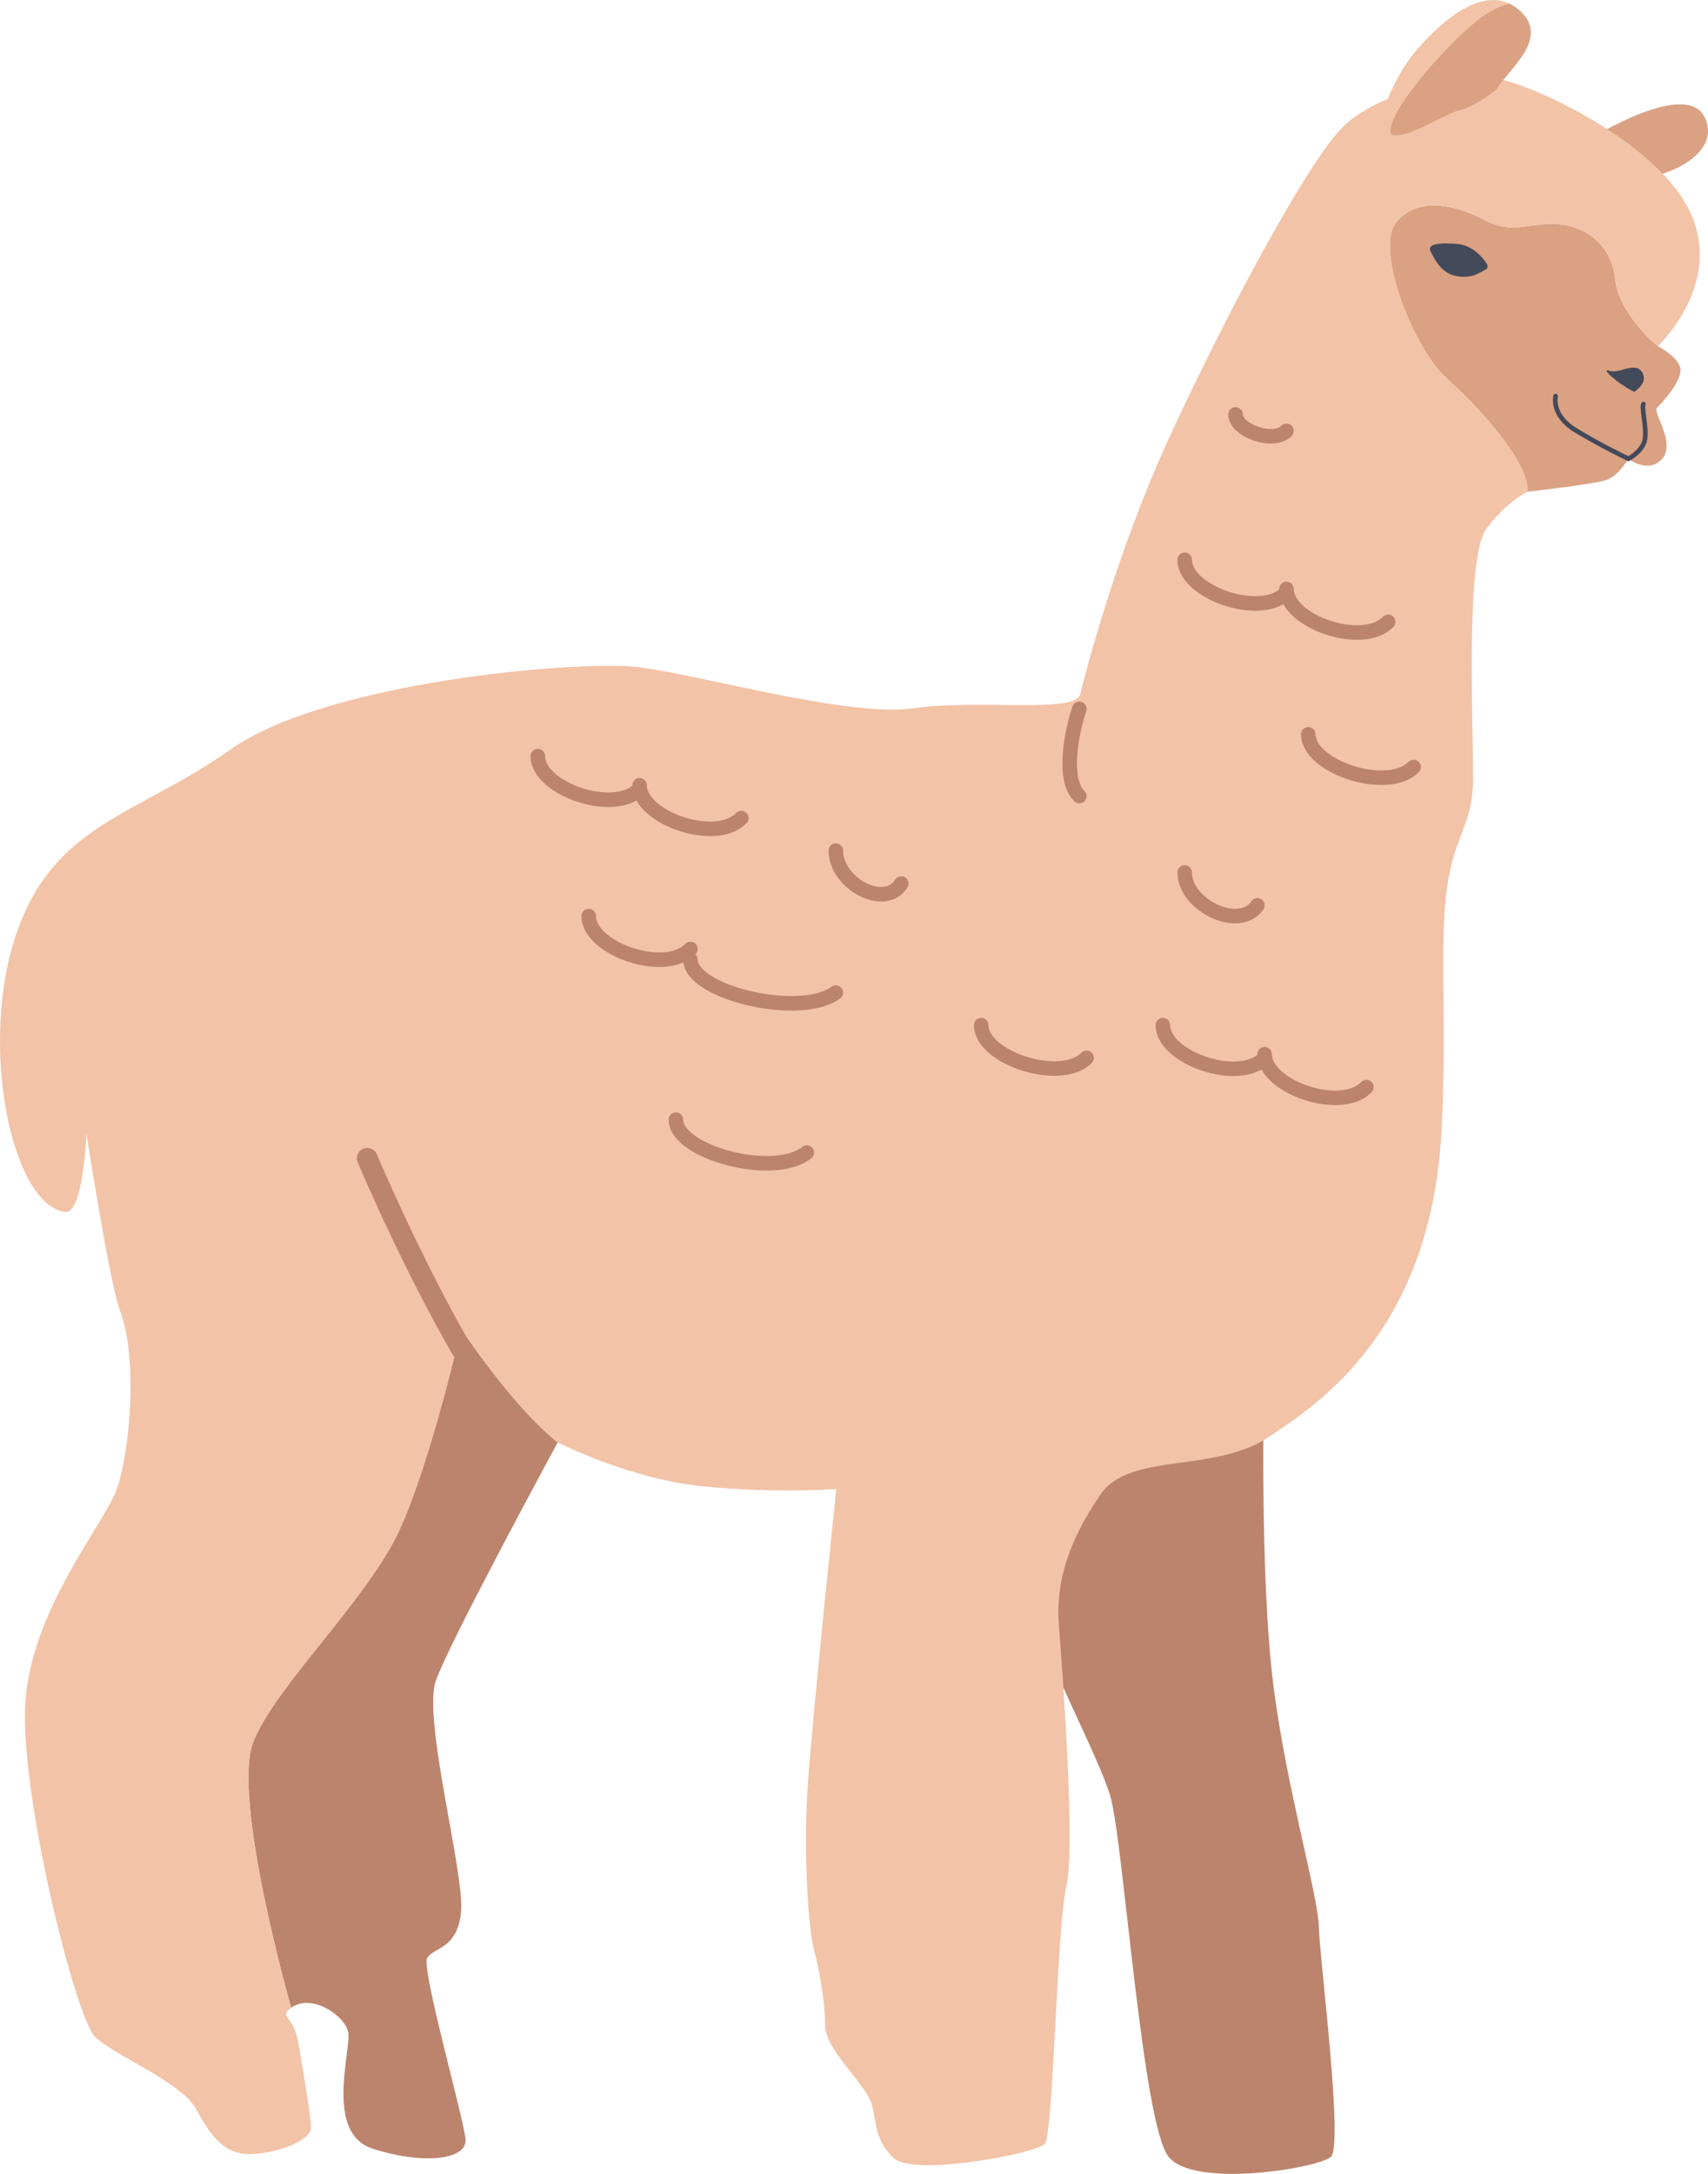 <?xml version="1.0" encoding="UTF-8"?> <svg xmlns="http://www.w3.org/2000/svg" width="235" height="299" viewBox="0 0 235 299" fill="none"><g clip-path="url(#clip0_678_140)"><path d="M219.318 18.789C219.318 18.789 232.022 10.947 234.532 16.117C237.042 21.287 228.855 24.509 225.651 24.439C222.451 24.366 217.415 19.261 219.318 18.789Z" fill="#DBA183"></path><path d="M227.976 56.093C228.611 55.515 231.268 52.555 231.225 50.887C231.183 49.22 228.095 47.61 228.095 47.61C228.095 47.61 222.74 43.332 222.208 38.311C221.676 33.29 217.652 30.904 213.844 30.804C210.036 30.704 208.055 32.274 204.177 30.22C200.299 28.166 195.001 26.94 192.069 30.615C189.136 34.294 194.448 47.911 199.04 52.031C203.633 56.151 210.376 63.582 210.185 67.632C210.185 67.632 219.242 66.604 220.971 66.034C222.703 65.469 224.044 63.098 224.044 63.098C224.044 63.098 226.77 65.256 228.696 63.113C230.623 60.971 227.341 56.672 227.976 56.093Z" fill="#DBA183"></path><path d="M173.874 192.487C173.874 192.487 173.381 217.122 175.165 231.491C176.949 245.862 181.347 260.547 181.456 265.008C181.563 269.469 184.897 295.13 183.1 296.669C181.307 298.209 164.391 301.033 160.802 296.669C157.213 292.306 154.651 254.328 152.858 247.399C151.065 240.47 137.735 217.375 139.017 208.907C140.3 200.438 163.109 189.149 173.874 192.484V192.487Z" fill="#BC846C"></path><path d="M63.442 182.738C63.442 182.738 59.309 200.959 54.951 210.453C50.593 219.947 38.035 231.75 34.896 239.449C31.756 247.147 40.059 276.143 40.059 276.143C42.843 274.122 47.39 277.168 47.9 279.478C48.414 281.787 44.569 293.335 51.231 295.517C57.896 297.698 64.302 297.184 64.047 294.233C63.792 291.281 57.969 270.882 58.765 269.342C59.561 267.802 62.959 268.189 63.439 262.927C63.92 257.666 58.154 236.497 59.947 231.236C61.74 225.975 76.736 198.391 76.736 198.391C70.329 193.258 63.439 182.738 63.439 182.738H63.442Z" fill="#BC846C"></path><path d="M204.18 30.22C208.058 32.273 210.04 30.703 213.848 30.804C217.656 30.904 221.68 33.29 222.212 38.311C222.743 43.331 228.098 47.61 228.098 47.61C228.098 47.61 237.143 39.147 232.584 29.261C228.025 19.375 210.158 11.211 205.153 10.648C200.15 10.085 190.471 12.726 185.456 16.803C180.444 20.881 167.859 44.895 160.702 60.557C153.545 76.219 149.269 92.796 148.627 95.489C147.986 98.182 134.659 96.132 125.688 97.412C116.716 98.697 96.342 92.793 87.884 91.768C79.426 90.743 44.825 93.822 31.753 103.06C18.682 112.298 7.537 113.196 2.283 128.337C-2.972 143.479 1.514 165.674 8.948 166.699C11.467 167.046 11.896 155.921 11.896 155.921C11.896 155.921 15.117 176.677 16.509 180.298C19.071 186.971 17.792 199.8 16.126 204.674C14.461 209.549 3.824 221.867 3.441 235.082C3.058 248.297 10.489 277.551 13.05 280.116C15.613 282.682 24.991 286.339 27.031 290.158C29.07 293.974 30.991 296.283 34.325 296.283C37.659 296.283 42.655 294.549 42.783 292.72C42.855 291.689 41.837 285.448 41.02 280.822C40.388 277.256 38.297 277.42 40.066 276.139C40.066 276.139 31.763 247.144 34.902 239.445C38.041 231.747 50.599 219.943 54.958 210.45C59.316 200.956 63.449 182.735 63.449 182.735C63.449 182.735 70.336 193.257 76.745 198.388C76.745 198.388 86.486 203.39 96.609 204.419C106.733 205.444 115.063 204.802 115.063 204.802C115.063 204.802 111.604 237.647 111.091 246.374C110.577 255.098 111.188 264.978 111.972 268.058C112.756 271.137 113.525 275.242 113.525 278.58C113.525 281.918 119.163 286.671 119.932 289.425C120.701 292.178 120.315 294.351 123.007 296.858C125.697 299.366 142.613 296.226 143.768 294.844C144.923 293.463 145.433 264.723 146.716 259.461C147.998 254.2 146.202 230.079 145.692 223.537C145.178 216.995 147.482 211.277 151.454 205.505C155.426 199.733 166.966 202.623 174.396 197.749C181.83 192.874 196.95 182.738 198.36 155.279C199.114 140.594 197.98 129.749 199.126 121.835C200.123 114.952 202.679 113.196 202.679 107.241C202.679 97.978 201.658 76.569 204.518 72.722C207.377 68.879 210.198 67.632 210.198 67.632C210.392 63.579 203.645 56.148 199.053 52.031C194.461 47.911 189.149 34.294 192.081 30.615C195.014 26.936 200.311 28.166 204.189 30.22H204.18Z" fill="#F2C3A7"></path><path d="M115 117C115 121.523 121.766 125.142 124 121.523" stroke="#BC846C" stroke-width="2" stroke-linecap="round"></path><path d="M93 154C93 158.523 106.531 162.142 111 158.523" stroke="#BC846C" stroke-width="2" stroke-linecap="round"></path><path d="M135 141C135 145.5 145.9 149.1 149.5 145.5" stroke="#BC846C" stroke-width="2" stroke-linecap="round"></path><path d="M163 120C163 124.523 170.517 128.142 173 124.523" stroke="#BC846C" stroke-width="2" stroke-linecap="round"></path><path d="M180 101C180 105.5 190.9 109.1 194.5 105.5" stroke="#BC846C" stroke-width="2" stroke-linecap="round"></path><path d="M170 57C170 59.261 175.262 61.071 177 59.261" stroke="#BC846C" stroke-width="2" stroke-linecap="round"></path><path d="M163 77C163 81.523 173.524 85.141 177 81.523" stroke="#BC846C" stroke-width="2" stroke-linecap="round"></path><path d="M177 81C177 85.523 187.524 89.141 191 85.523" stroke="#BC846C" stroke-width="2" stroke-linecap="round"></path><path d="M160 141C160 145.523 170.524 149.142 174 145.523" stroke="#BC846C" stroke-width="2" stroke-linecap="round"></path><path d="M74 104C74 108.523 84.524 112.142 88 108.523" stroke="#BC846C" stroke-width="2" stroke-linecap="round"></path><path d="M174 145C174 149.523 184.524 153.142 188 149.523" stroke="#BC846C" stroke-width="2" stroke-linecap="round"></path><path d="M88 108C88 112.523 98.524 116.142 102 112.523" stroke="#BC846C" stroke-width="2" stroke-linecap="round"></path><path d="M95 132C95 136.523 110.034 140.142 115 136.523" stroke="#BC846C" stroke-width="2" stroke-linecap="round"></path><path d="M81 126C81 130.523 91.524 134.142 95 130.523" stroke="#BC846C" stroke-width="2" stroke-linecap="round"></path><path d="M204.578 36.29C204.578 36.29 203.074 33.779 200.551 33.557C198.026 33.335 196.351 33.578 196.813 34.516C197.275 35.453 198.226 37.61 200.42 37.978C202.615 38.347 203.493 37.492 204.235 37.175C204.976 36.856 204.578 36.29 204.578 36.29Z" fill="#434A59"></path><path d="M224.843 53.889C224.843 53.889 226.903 52.647 225.9 51.159C224.898 49.668 222.749 51.494 221.43 50.995C220.111 50.496 222.472 52.739 224.846 53.889H224.843Z" fill="#434A59"></path><path d="M224.047 63.454L223.907 63.387C223.871 63.369 220.075 61.546 216.65 59.468C213.039 57.277 213.699 54.511 213.729 54.395C213.772 54.225 213.945 54.121 214.115 54.167C214.285 54.21 214.386 54.383 214.346 54.553C214.322 54.651 213.79 56.991 216.981 58.926C219.996 60.758 223.305 62.389 224.035 62.742C224.427 62.514 225.564 61.768 225.931 60.682C226.19 59.924 226.013 58.579 225.874 57.499C225.734 56.413 225.661 55.783 225.831 55.439C225.91 55.281 226.098 55.217 226.256 55.296C226.414 55.375 226.478 55.564 226.399 55.722C226.305 55.911 226.414 56.744 226.503 57.417C226.661 58.622 226.837 59.988 226.533 60.889C226.001 62.453 224.26 63.35 224.187 63.387L224.047 63.457V63.454Z" fill="#434A59"></path><path d="M192.06 21.758C192.4 21.739 195.038 18.146 199.178 18.1C203.317 18.054 204.748 16.131 205.432 13.301C206.116 10.472 213.574 5.865 209.301 1.662C205.031 -2.54 199.153 1.994 194.947 6.829C190.741 11.664 187.152 22.01 192.06 21.758Z" fill="#F2C3A7"></path><path d="M65.716 190.713C65.239 190.713 64.771 190.473 64.5 190.038C56.471 177.093 49.283 160.044 49.21 159.874C48.903 159.143 49.246 158.304 49.976 157.999C50.705 157.692 51.544 158.036 51.848 158.766C51.918 158.933 59.02 175.779 66.931 188.529C67.348 189.201 67.141 190.083 66.469 190.5C66.235 190.646 65.974 190.716 65.716 190.716V190.713Z" fill="#BC846C"></path><path d="M209.301 1.662C208.802 1.172 208.283 0.807 207.748 0.539C206.854 0.664 205.79 1.108 204.368 2.018C200.35 4.589 190.066 15.991 191.452 18.541C191.452 18.541 192.169 18.818 193.983 18.215C195.798 17.613 199.606 15.404 200.952 15.117C201.903 14.917 203.915 13.916 205.873 12.321C207.593 9.476 213.115 5.405 209.304 1.659L209.301 1.662Z" fill="#DBA183"></path><path d="M148.5 97.5C147.5 100.5 146.1 107.1 148.5 109.5" stroke="#BC846C" stroke-width="2" stroke-linecap="round"></path></g><defs><clipPath id="clip0_678_140"><rect width="235" height="299" fill="white"></rect></clipPath></defs></svg> 